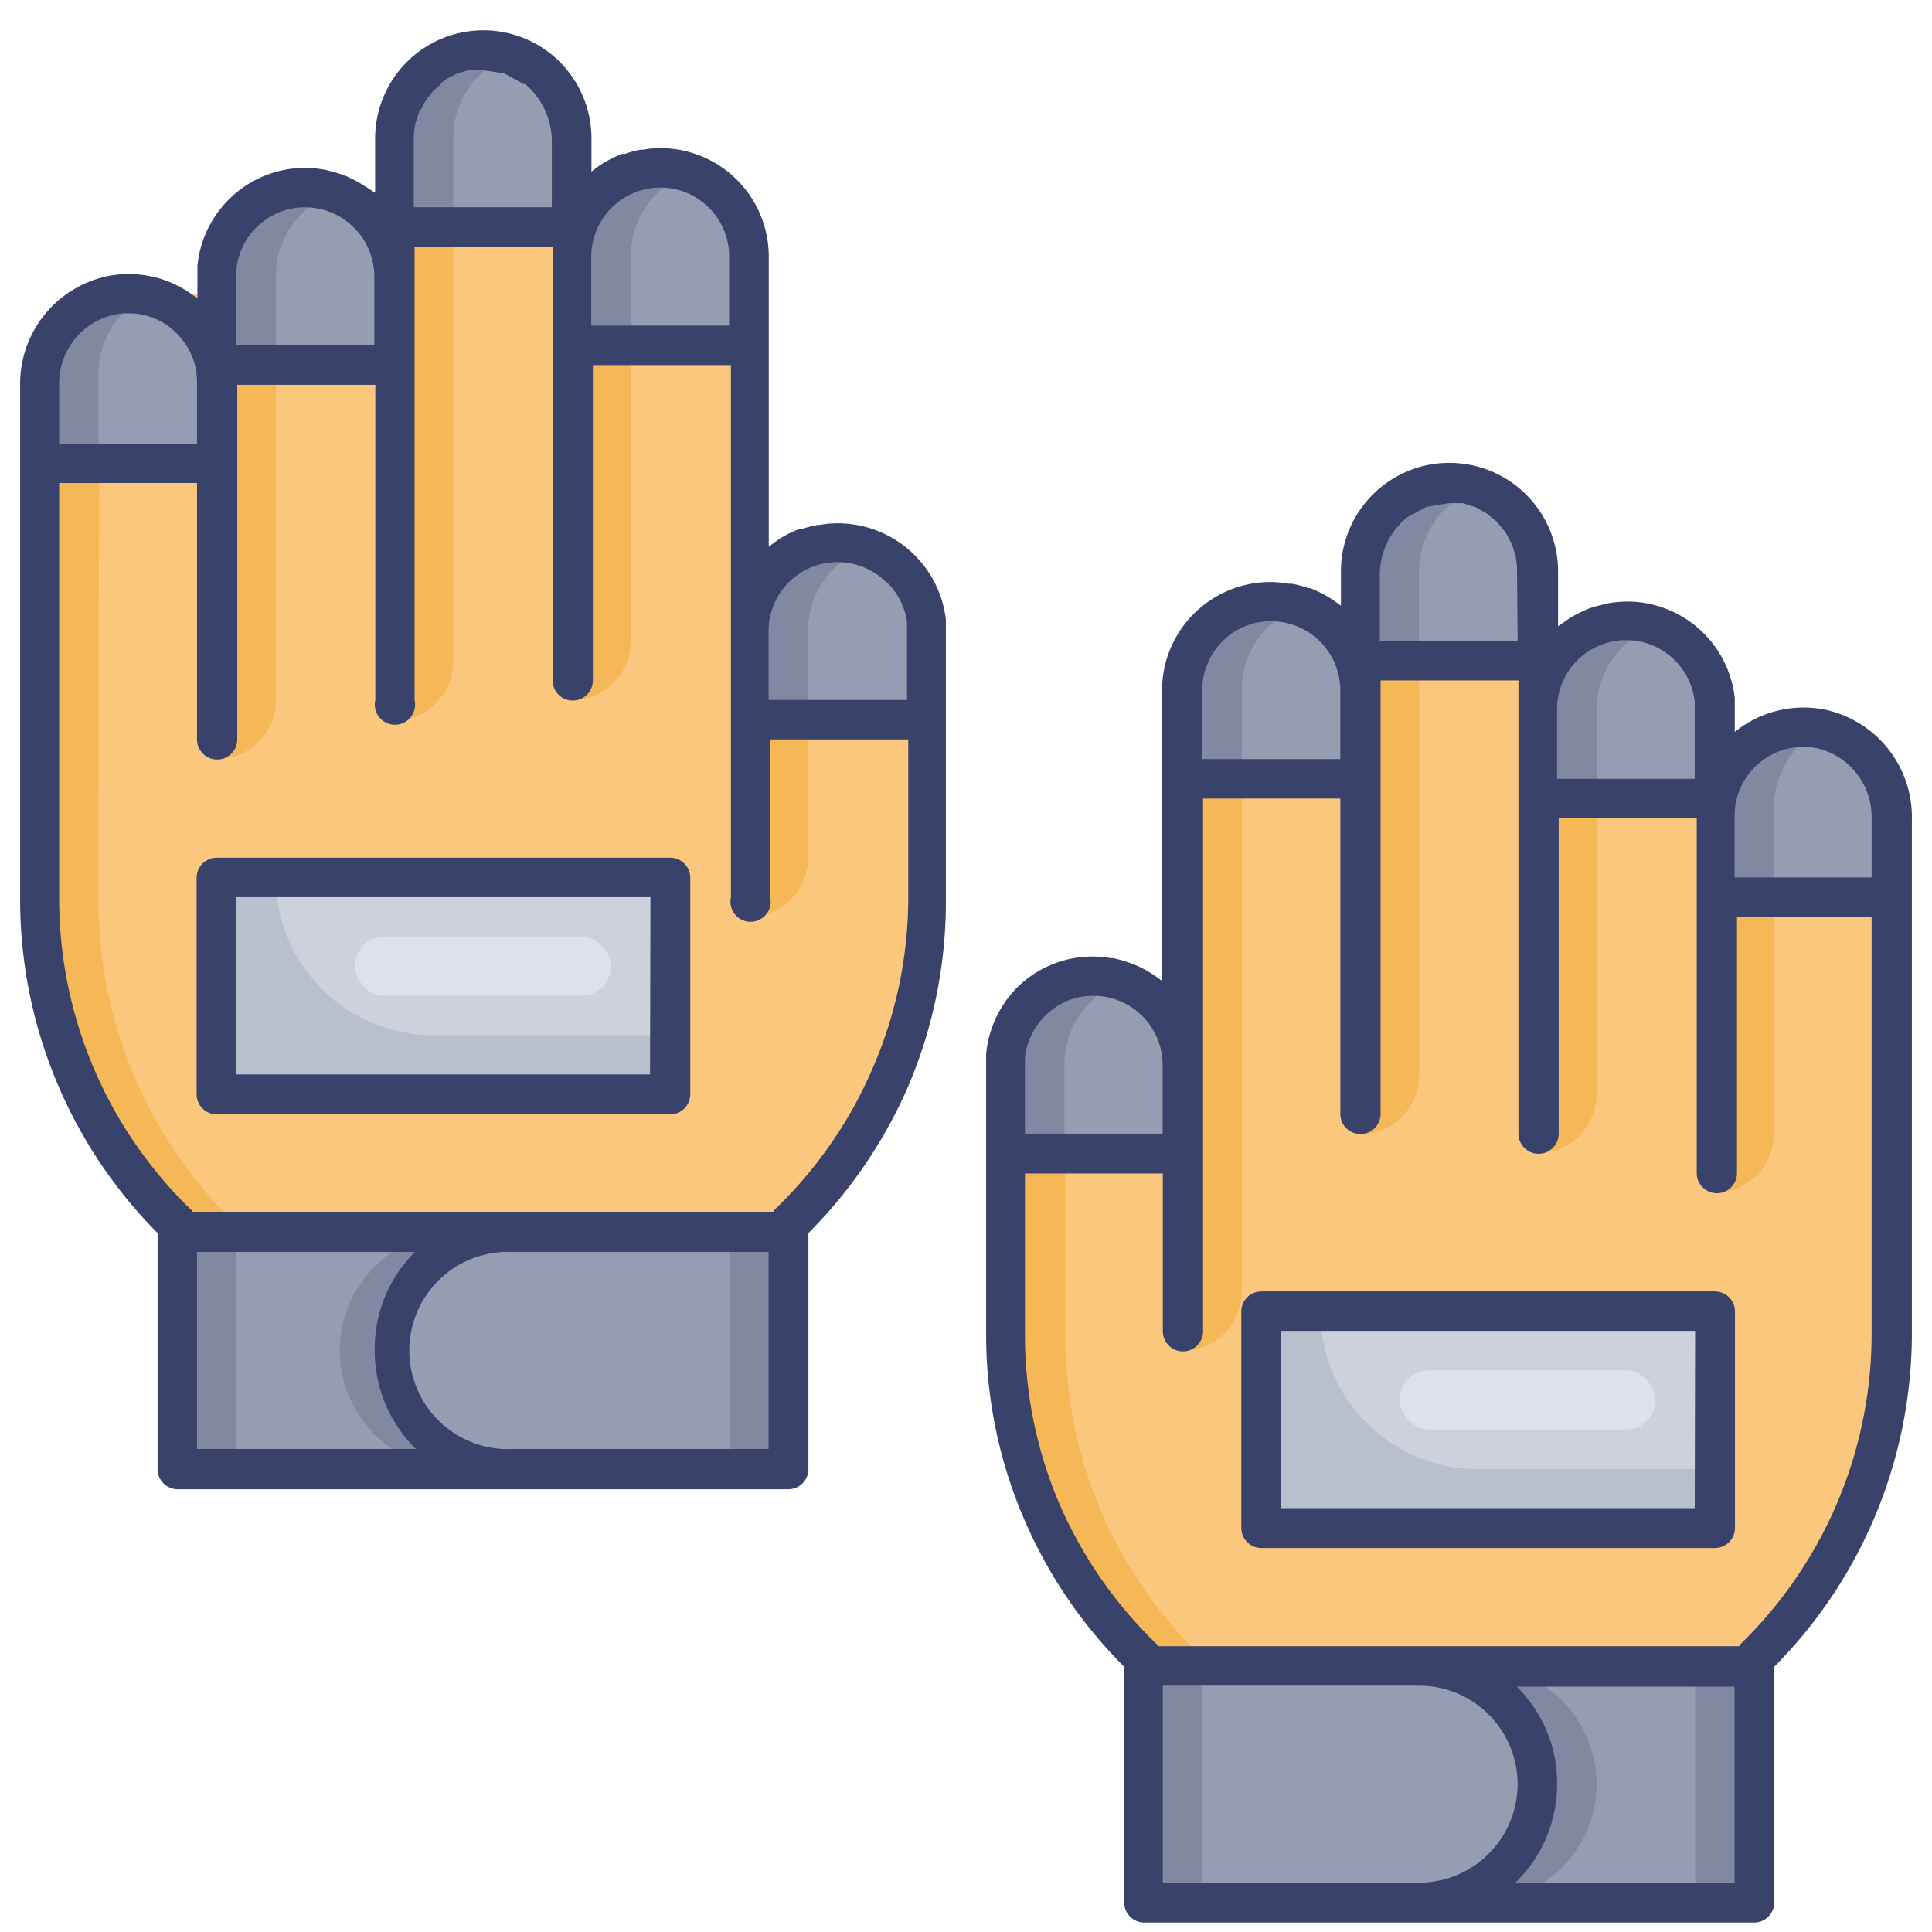 <svg id="Layer_1" data-name="Layer 1" xmlns="http://www.w3.org/2000/svg" viewBox="0 0 96 96"><defs><style>.cls-1{fill:#fac77d;}.cls-2{fill:#f6b756;}.cls-3{fill:#b8c0ce;}.cls-4{fill:#ccd1dc;}.cls-5{fill:#dee1e7;}.cls-6{fill:#8288a1;}.cls-7{fill:#969cb2;}.cls-8{fill:#39426a;}</style></defs><title>gloves, protection, tool, construction, equipment, hand</title><path class="cls-1" d="M50,52.91V66.27A22.34,22.34,0,0,0,56.8,82.4V94.53H87.16V82.4A22.4,22.4,0,0,0,94,66.27V40.7a4.5,4.5,0,0,0-3.5-4.47,4.4,4.4,0,0,0-5.31,4.31V35.28c0-.16,0-.32,0-.47a4.41,4.41,0,0,0-8.8.47V28.42A4.4,4.4,0,0,0,72,24l-1.31.2-1.33.69a4.72,4.72,0,0,0-1.76,3.69V34.3a4.41,4.41,0,1,0-8.82,0V52.91A4.41,4.41,0,0,0,50,52.43C50,52.59,50,52.75,50,52.91Z"/><path class="cls-2" d="M54.67,75a22.46,22.46,0,0,0,5.07,7.36V94.53H56.8V82.4A22.34,22.34,0,0,1,50,66.27V52.91c0-.16,0-.32,0-.48a4.42,4.42,0,0,1,4.38-3.93,4.45,4.45,0,0,1,1.47.25,4.46,4.46,0,0,0-2.92,3.68c0,.16,0,.32,0,.48V66.27A22.32,22.32,0,0,0,54.67,75Z"/><rect class="cls-3" x="62.68" y="65.15" width="22.53" height="10.77"/><path class="cls-4" d="M65.62,65.15H85.21a0,0,0,0,1,0,0V73a0,0,0,0,1,0,0H73.45a7.84,7.84,0,0,1-7.84-7.84v0A0,0,0,0,1,65.62,65.15Z"/><rect class="cls-5" x="69.54" y="68.09" width="12.73" height="2.94" rx="1.47"/><path class="cls-1" d="M46,31.36V44.73a22.35,22.35,0,0,1-6.86,16.13V73H8.81V60.86A22.4,22.4,0,0,1,2,44.73V19.15a4.51,4.51,0,0,1,3.49-4.47A4.42,4.42,0,0,1,10.77,19V13.73c0-.16,0-.31,0-.47a4.41,4.41,0,0,1,4.39-3.94,4.42,4.42,0,0,1,4.41,4.41V6.87A4.39,4.39,0,0,1,24,2.47l1.31.19,1.34.7A4.71,4.71,0,0,1,28.4,7v5.71a4.41,4.41,0,1,1,8.81,0V31.36a4.41,4.41,0,0,1,7.53-3.12A4.48,4.48,0,0,1,46,30.89C46,31,46,31.2,46,31.36Z"/><rect class="cls-3" x="10.77" y="43.6" width="22.53" height="10.77"/><path class="cls-4" d="M13.71,43.6H33.3a0,0,0,0,1,0,0v7.84a0,0,0,0,1,0,0H21.54a7.84,7.84,0,0,1-7.84-7.84v0A0,0,0,0,1,13.71,43.6Z"/><path class="cls-2" d="M4.89,44.73a22.41,22.41,0,0,0,6.86,16.13V73H8.81V60.86A22.4,22.4,0,0,1,2,44.73V19.15a4.51,4.51,0,0,1,3.49-4.47,4.29,4.29,0,0,1,2.37.17,4.53,4.53,0,0,0-2.93,4.3Z"/><rect class="cls-6" x="8.81" y="61.23" width="30.36" height="11.75"/><path class="cls-7" d="M22.52,73H11.75V61.23H22.52a5.88,5.88,0,0,0,0,11.75Z"/><path class="cls-7" d="M36.24,61.23V73H25.46a5.88,5.88,0,0,1,0-11.75Z"/><rect class="cls-6" x="56.8" y="82.78" width="30.36" height="11.75" transform="translate(143.97 177.31) rotate(180)"/><path class="cls-7" d="M73.45,94.53H84.23V82.78H73.45a5.87,5.87,0,0,1,5.88,5.87A5.88,5.88,0,0,1,73.45,94.53Z"/><path class="cls-7" d="M59.74,82.78V94.53H70.51a5.88,5.88,0,1,0,0-11.75Z"/><path class="cls-6" d="M10.77,18.63V23H2v-4.4a4.4,4.4,0,0,1,4.4-4.41,4.45,4.45,0,0,1,1.47.25,4.41,4.41,0,0,1,2.94,4.16Z"/><path class="cls-7" d="M10.77,18.63V23H4.89v-4.4a4.41,4.41,0,0,1,2.94-4.16,4.41,4.41,0,0,1,2.94,4.16Z"/><path class="cls-1" d="M10.77,14.85V19a4.37,4.37,0,0,0-2.95-4.14,2.87,2.87,0,0,1,.57-.17A4.32,4.32,0,0,1,10.77,14.85Z"/><path class="cls-2" d="M16.65,9.58a4.38,4.38,0,0,0-2.94,4.15V34.79a2.94,2.94,0,0,1-2.94,2.93h0V13.92A4.55,4.55,0,0,1,15,9.32,4.32,4.32,0,0,1,16.65,9.58Z"/><path class="cls-2" d="M64.64,30.14A4.4,4.4,0,0,0,61.7,34.3V64.17a2.94,2.94,0,0,1-2.94,2.94h0V34.48A4.53,4.53,0,0,1,63,29.89,4.28,4.28,0,0,1,64.64,30.14Z"/><path class="cls-2" d="M73.45,24.27a4.39,4.39,0,0,0-2.94,4.15v25a2.93,2.93,0,0,1-2.93,2.94h0V28.61a4.38,4.38,0,0,1,5.87-4.34Z"/><path class="cls-2" d="M82.27,31.12a4.4,4.4,0,0,0-2.94,4.16V54.37a2.94,2.94,0,0,1-2.94,2.94h0V35.46a4.53,4.53,0,0,1,4.27-4.59A4.28,4.28,0,0,1,82.27,31.12Z"/><path class="cls-2" d="M91.08,36a4.4,4.4,0,0,0-2.94,4.15V56.33a2.93,2.93,0,0,1-2.93,2.94h0V40.36a4.52,4.52,0,0,1,4.26-4.59A4.28,4.28,0,0,1,91.08,36Z"/><path class="cls-2" d="M25.46,2.72a4.4,4.4,0,0,0-2.94,4.15v26a2.94,2.94,0,0,1-2.93,2.94h0V7.06a4.52,4.52,0,0,1,4.26-4.59A4.28,4.28,0,0,1,25.46,2.72Z"/><path class="cls-2" d="M34.28,8.6a4.38,4.38,0,0,0-2.94,4.15v19.1a2.94,2.94,0,0,1-2.94,2.94h0V12.94a4.55,4.55,0,0,1,4.27-4.6A4.32,4.32,0,0,1,34.28,8.6Z"/><path class="cls-2" d="M43.09,27.21a4.39,4.39,0,0,0-2.94,4.15V42.62a2.94,2.94,0,0,1-2.94,2.94h0v-14A4.54,4.54,0,0,1,41.48,27,4.29,4.29,0,0,1,43.09,27.21Z"/><path class="cls-6" d="M46,31.36v4.41H37.21V31.36A4.4,4.4,0,0,1,41.62,27a4.52,4.52,0,0,1,3.12,1.29A4.39,4.39,0,0,1,46,31.36Z"/><path class="cls-7" d="M46,31.36v4.41H40.15V31.36a4.39,4.39,0,0,1,2.94-4.15,4.23,4.23,0,0,1,1.65,1A4.39,4.39,0,0,1,46,31.36Z"/><path class="cls-6" d="M58.76,52.91v4.4H50v-4.4a4.4,4.4,0,0,1,4.4-4.41,4.45,4.45,0,0,1,1.47.25,4.41,4.41,0,0,1,2.94,4.16Z"/><path class="cls-7" d="M58.76,52.91v4.4H52.89v-4.4a4.4,4.4,0,0,1,2.93-4.16,4.41,4.41,0,0,1,2.94,4.16Z"/><path class="cls-6" d="M67.58,34.3v4.4H58.76V34.3a4.4,4.4,0,0,1,7.52-3.12A4.34,4.34,0,0,1,67.58,34.3Z"/><path class="cls-7" d="M67.58,34.3v4.4H61.7V34.3a4.4,4.4,0,0,1,2.94-4.16,4.41,4.41,0,0,1,1.64,1A4.34,4.34,0,0,1,67.58,34.3Z"/><path class="cls-6" d="M76.39,28.42v4.41H67.58V28.42A4.4,4.4,0,0,1,72,24a4.21,4.21,0,0,1,1.47.26,4.14,4.14,0,0,1,1.65,1A4.37,4.37,0,0,1,76.39,28.42Z"/><path class="cls-7" d="M76.39,28.42v4.41H70.51V28.42a4.39,4.39,0,0,1,2.94-4.15,4.14,4.14,0,0,1,1.65,1A4.37,4.37,0,0,1,76.39,28.42Z"/><path class="cls-6" d="M85.21,35.28v4.4H76.39v-4.4a4.4,4.4,0,0,1,7.52-3.12A4.34,4.34,0,0,1,85.21,35.28Z"/><path class="cls-7" d="M85.21,35.28v4.4H79.33v-4.4a4.4,4.4,0,0,1,2.94-4.16,4.41,4.41,0,0,1,1.64,1A4.34,4.34,0,0,1,85.21,35.28Z"/><path class="cls-6" d="M94,40.17v4.41H85.21V40.17a4.39,4.39,0,0,1,4.4-4.4,4.2,4.2,0,0,1,1.47.25A4.41,4.41,0,0,1,94,40.17Z"/><path class="cls-7" d="M94,40.17v4.41H88.14V40.17A4.4,4.4,0,0,1,91.08,36,4.41,4.41,0,0,1,94,40.17Z"/><path class="cls-6" d="M37.21,12.75v4.41H28.4V12.75a4.4,4.4,0,0,1,4.41-4.41,4.21,4.21,0,0,1,1.47.26,4.27,4.27,0,0,1,1.64,1A4.39,4.39,0,0,1,37.21,12.75Z"/><path class="cls-7" d="M37.21,12.75v4.41H31.34V12.75A4.38,4.38,0,0,1,34.28,8.6a4.27,4.27,0,0,1,1.64,1A4.39,4.39,0,0,1,37.21,12.75Z"/><path class="cls-6" d="M28.4,6.87v4.41H19.59V6.87A4.39,4.39,0,0,1,24,2.47a4.2,4.2,0,0,1,1.47.25A4.41,4.41,0,0,1,28.4,6.87Z"/><path class="cls-7" d="M28.4,6.87v4.41H22.52V6.87a4.4,4.4,0,0,1,2.94-4.15A4.41,4.41,0,0,1,28.4,6.87Z"/><path class="cls-6" d="M19.59,13.73v4.41H10.77V13.73a4.4,4.4,0,0,1,4.41-4.41,4.21,4.21,0,0,1,1.47.26,4.27,4.27,0,0,1,1.64,1A4.36,4.36,0,0,1,19.59,13.73Z"/><path class="cls-7" d="M19.59,13.73v4.41H13.71V13.73a4.38,4.38,0,0,1,2.94-4.15,4.27,4.27,0,0,1,1.64,1A4.36,4.36,0,0,1,19.59,13.73Z"/><path class="cls-8" d="M33.3,42.62H10.77a1,1,0,0,0-1,1V54.37a1,1,0,0,0,1,1H33.3a1,1,0,0,0,1-1V43.6A1,1,0,0,0,33.3,42.62Zm-1,10.77H11.75V44.58H32.32Z"/><path class="cls-8" d="M47,30.78A5.42,5.42,0,0,0,41.62,26a4.94,4.94,0,0,0-.87.08l-.12,0a5.41,5.41,0,0,0-.79.21l-.14,0a5.93,5.93,0,0,0-.72.34l-.11.06a6.29,6.29,0,0,0-.67.48h0V12.75a5.39,5.39,0,0,0-5.38-5.39,5.14,5.14,0,0,0-.88.08l-.12,0a5,5,0,0,0-.78.21l-.14,0a5.93,5.93,0,0,0-.72.34l-.11.06a5.53,5.53,0,0,0-.68.48h0V6.87a5.39,5.39,0,0,0-2.13-4.28h0a5.38,5.38,0,0,0-8.62,4.29v2.7l-.26-.17L18,9.17a3.5,3.5,0,0,0-.54-.29,2.11,2.11,0,0,0-.34-.16c-.21-.08-.42-.14-.64-.2l-.32-.08a5.56,5.56,0,0,0-1-.1A5.39,5.39,0,0,0,9.81,13.2c0,.17,0,.35,0,.53v1.11h0a5.37,5.37,0,0,0-4.51-1.11A5.47,5.47,0,0,0,1,19.15V44.73A23.53,23.53,0,0,0,7.83,61.27V73a1,1,0,0,0,1,1H39.17a1,1,0,0,0,1-1V61.27a23.66,23.66,0,0,0,5-7.39A23.39,23.39,0,0,0,47,44.73V31.36C47,31.18,47,31,47,30.78Zm-2.93-1.84a3.36,3.36,0,0,1,1,2c0,.13,0,.27,0,.41v3.43H38.19V31.36a3.43,3.43,0,0,1,5.86-2.42ZM35.23,10.33a3.37,3.37,0,0,1,1,2.42v3.43H29.38V12.75a3.44,3.44,0,0,1,3.43-3.43A3.37,3.37,0,0,1,35.23,10.33ZM20.56,6.87a3.82,3.82,0,0,1,.07-.68c0-.08.05-.15.07-.22s.08-.29.13-.42L21,5.31A2.9,2.9,0,0,1,21.15,5a1.84,1.84,0,0,1,.17-.22,3.36,3.36,0,0,1,.24-.29c.07-.07.15-.12.23-.19A3,3,0,0,1,22.06,4l.27-.15a3,3,0,0,1,.31-.16,1.51,1.51,0,0,1,.3-.1l.33-.11.34,0c.11,0,.22,0,.34,0l1,.15.08,0,1,.55.07,0A3.74,3.74,0,0,1,27.42,7V10.3H20.56Zm-8.81,6.86c0-.14,0-.27,0-.37a3.43,3.43,0,0,1,3.42-3.06,3.45,3.45,0,0,1,3.43,3.43v3.43H11.75ZM2.94,19.15a3.5,3.5,0,0,1,2.71-3.51,3.43,3.43,0,0,1,.78-.07,3.31,3.31,0,0,1,2.1.77,3.46,3.46,0,0,1,1.18,1.89,3.84,3.84,0,0,1,.08.76v3.06H2.94ZM9.79,72V62.21H20.67l-.05,0a6.76,6.76,0,0,0-2,4.85A6.83,6.83,0,0,0,20.67,72Zm28.4,0H25.46a4.9,4.9,0,1,1,0-9.79H38.19Zm5.16-18.89a21.5,21.5,0,0,1-4.86,7,.53.53,0,0,0-.06.1H9.56s0-.07-.07-.1A21.52,21.52,0,0,1,2.94,44.73V24H9.79V36.74a1,1,0,0,0,2,0V19.12h6.86V34.79a1,1,0,1,0,1.95,0V12.26h6.86V33.81a1,1,0,0,0,2,0V18.14h6.86V44.58a1,1,0,1,0,1.95,0V36.74h6.86v8A21.31,21.31,0,0,1,43.35,53.11Z"/><path class="cls-8" d="M85.21,64.17H62.68a1,1,0,0,0-1,1V75.92a1,1,0,0,0,1,1H85.21a1,1,0,0,0,1-1V65.15A1,1,0,0,0,85.21,64.17Zm-1,10.77H63.66V66.13H84.23Z"/><path class="cls-8" d="M90.72,35.27a5.43,5.43,0,0,0-4.52,1.1V35.28c0-.18,0-.36,0-.58a5.38,5.38,0,0,0-5.36-4.81,5.67,5.67,0,0,0-1,.1l-.31.08a4.71,4.71,0,0,0-.64.19l-.35.16a5.45,5.45,0,0,0-.53.29,3.88,3.88,0,0,0-.33.23,2.4,2.4,0,0,0-.26.18v-2.7A5.4,5.4,0,0,0,72,23a5.32,5.32,0,0,0-3.24,1.1h0a5.37,5.37,0,0,0-2.13,4.28v1.72h0a7.51,7.51,0,0,0-.68-.47l-.11-.06a5.93,5.93,0,0,0-.72-.34L65,29.22a5.28,5.28,0,0,0-.78-.21L64,29a4.94,4.94,0,0,0-.87-.08,5.39,5.39,0,0,0-5.39,5.39V48.75h0a5.46,5.46,0,0,0-.68-.47l-.1-.06a5.23,5.23,0,0,0-.72-.34l-.15-.05a6.39,6.39,0,0,0-.78-.22h-.12a5.14,5.14,0,0,0-.88-.08,5.32,5.32,0,0,0-3.8,1.57A5.42,5.42,0,0,0,49,52.38c0,.17,0,.35,0,.53V66.27a23.14,23.14,0,0,0,1.86,9.15,23.39,23.39,0,0,0,5,7.4V94.53a1,1,0,0,0,1,1H87.16a1,1,0,0,0,1-1V82.82A23.51,23.51,0,0,0,95,66.27V40.7A5.46,5.46,0,0,0,90.72,35.27Zm-.39,1.92A3.51,3.51,0,0,1,93,40.7v2.9H86.19V40.54a3.43,3.43,0,0,1,3.36-3.43A3.44,3.44,0,0,1,90.33,37.19Zm-6.12-2.32c0,.14,0,.27,0,.41V38.7H77.37V35.28a3.43,3.43,0,0,1,6.84-.41Zm-8.8-3H68.56V28.59a3.71,3.71,0,0,1,1.28-2.82l.07-.06,1-.54.08,0L72,25c.12,0,.23,0,.34,0l.33,0,.33.1.31.1c.11.05.2.11.31.17a2.2,2.2,0,0,1,.26.15,3.11,3.11,0,0,1,.28.23,2.11,2.11,0,0,1,.23.19,3.25,3.25,0,0,1,.23.29c.06.07.13.14.18.21a3.13,3.13,0,0,1,.19.36,1.55,1.55,0,0,1,.12.22,3.59,3.59,0,0,1,.14.43,1.66,1.66,0,0,1,.06.21,3.17,3.17,0,0,1,.07.69ZM59.74,34.3a3.41,3.41,0,0,1,1-2.43,3.36,3.36,0,0,1,2.42-1A3.44,3.44,0,0,1,66.6,34.3v3.42H59.74ZM50.93,52.91c0-.14,0-.28,0-.36a3.44,3.44,0,0,1,1-2.07,3.32,3.32,0,0,1,2.41-1,3.44,3.44,0,0,1,3.43,3.43v3.42H50.93Zm6.85,40.64V83.76H70.51a4.9,4.9,0,0,1,4.9,4.89,4.91,4.91,0,0,1-4.9,4.9Zm28.41,0H75.3a6.8,6.8,0,0,0,2.07-4.9,6.73,6.73,0,0,0-2-4.84l-.06,0H86.19Zm.29-11.85-.06.1H57.55s0-.07-.07-.1a21.63,21.63,0,0,1-4.85-7,21.33,21.33,0,0,1-1.7-8.39v-8h6.85v7.84a1,1,0,1,0,2,0V39.68H66.6V55.35a1,1,0,0,0,2,0V33.81h6.85V56.33a1,1,0,0,0,2,0V40.66h6.86V58.29a1,1,0,1,0,2,0V45.56H93V66.27A21.53,21.53,0,0,1,86.48,81.7Z"/><rect class="cls-5" x="17.63" y="46.54" width="12.73" height="2.94" rx="1.47"/></svg>
